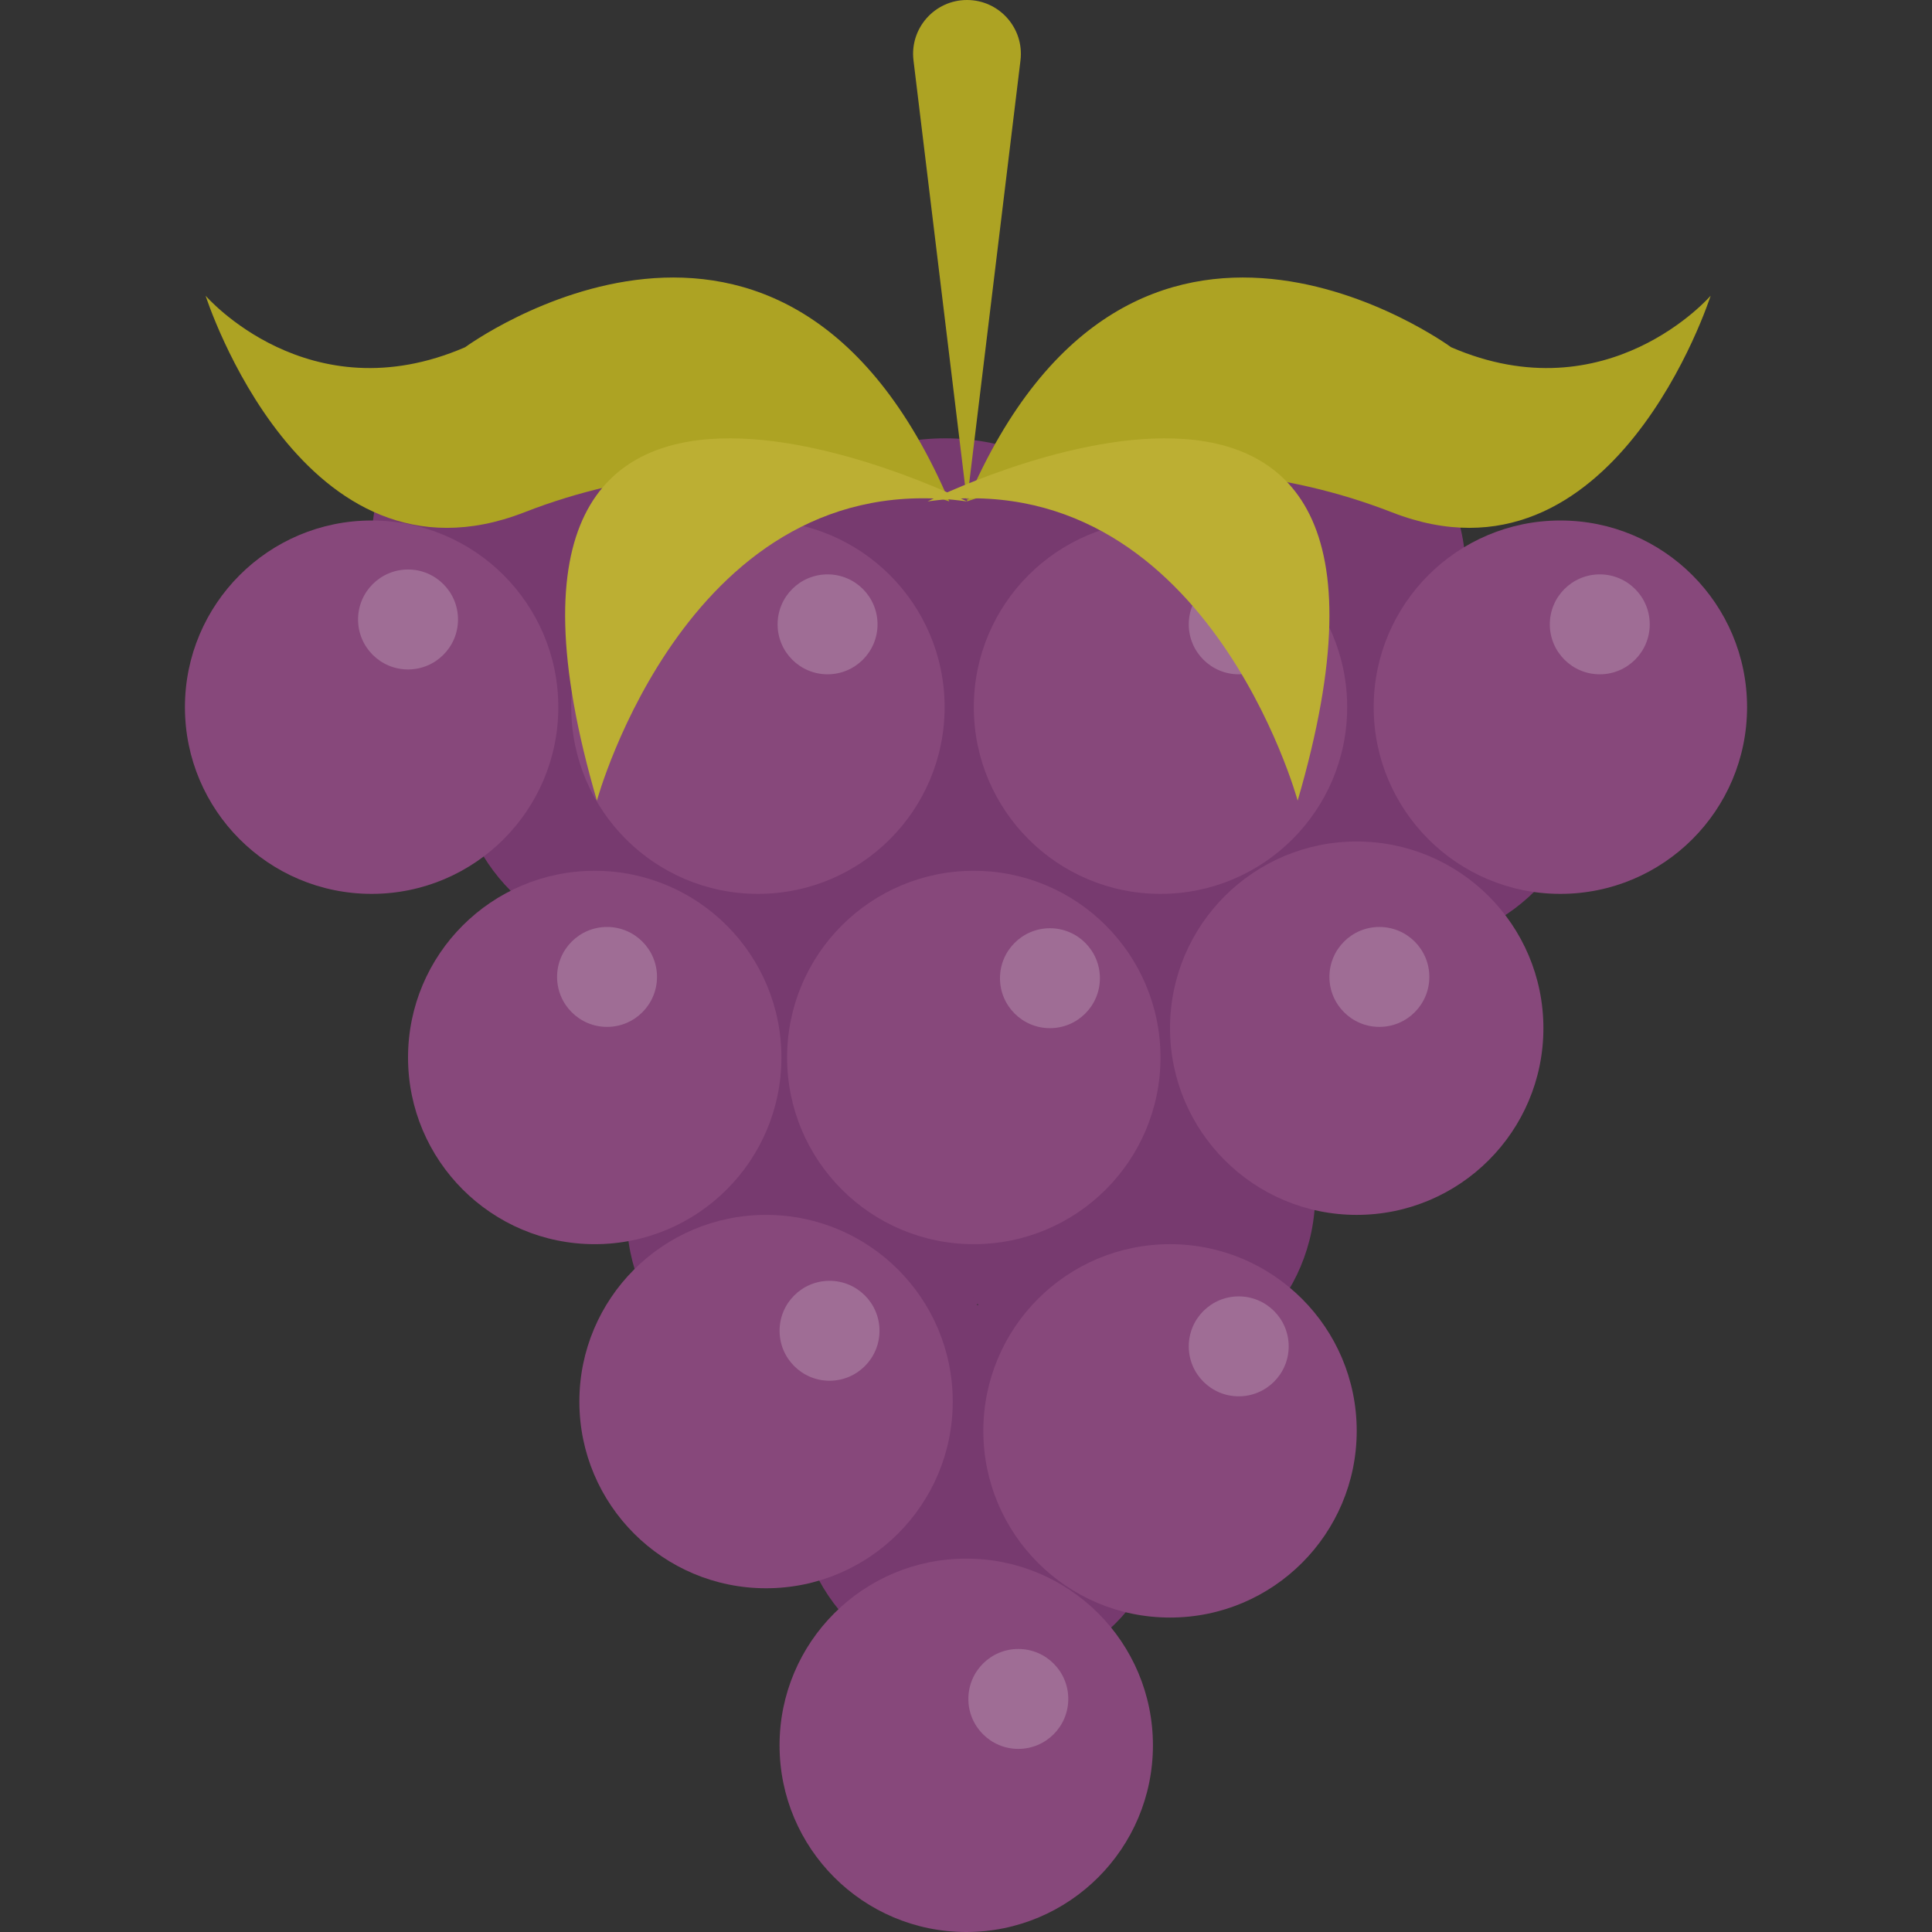 <?xml version="1.0" encoding="iso-8859-1"?>
<!-- Uploaded to: SVG Repo, www.svgrepo.com, Generator: SVG Repo Mixer Tools -->
<svg height="800px" width="800px" version="1.1" id="Layer_1" xmlns="http://www.w3.org/2000/svg" xmlns:xlink="http://www.w3.org/1999/xlink" 
	 viewBox="0 0 512.003 512.003" xml:space="preserve">
<rect x="0" y="0" width="512.003" height="512.003" fill="#333333" stroke="none"/>
<g>
	<circle style="fill:#773A6F;" cx="338.966" cy="151.66" r="49.475"/>
	<circle style="fill:#773A6F;" cx="371.806" cy="201.135" r="49.475"/>
	<circle style="fill:#773A6F;" cx="170.363" cy="201.135" r="49.475"/>
	<circle style="fill:#773A6F;" cx="147.966" cy="143.955" r="49.475"/>
	<circle style="fill:#773A6F;" cx="250.459" cy="176.521" r="60.359"/>
	<circle style="fill:#773A6F;" cx="200.861" cy="250.61" r="49.475"/>
	<circle style="fill:#773A6F;" cx="310.07" cy="238.842" r="49.475"/>
	<circle style="fill:#773A6F;" cx="215.54" cy="321.958" r="49.475"/>
	<circle style="fill:#773A6F;" cx="299.072" cy="316.444" r="49.475"/>
	<circle style="fill:#773A6F;" cx="260.595" cy="395.277" r="49.475"/>
</g>
<g>
	<circle style="fill:#87487B;" cx="98.485" cy="187.411" r="49.475"/>
	<circle style="fill:#87487B;" cx="200.861" cy="187.411" r="49.475"/>
	<circle style="fill:#87487B;" cx="307.544" cy="187.411" r="49.475"/>
	<circle style="fill:#87487B;" cx="413.518" cy="187.411" r="49.475"/>
	<circle style="fill:#87487B;" cx="157.609" cy="280.246" r="49.475"/>
	<circle style="fill:#87487B;" cx="258.069" cy="280.246" r="49.475"/>
	<circle style="fill:#87487B;" cx="359.545" cy="272.483" r="49.475"/>
	<circle style="fill:#87487B;" cx="203.014" cy="371.433" r="49.475"/>
	<circle style="fill:#87487B;" cx="310.07" cy="379.196" r="49.475"/>
	<circle style="fill:#87487B;" cx="256.066" cy="462.528" r="49.475"/>
</g>
<g>
	<circle style="opacity:0.2;fill:#FFFFFF;enable-background:new    ;" cx="278.247" cy="259.236" r="13.241"/>
	<circle style="opacity:0.2;fill:#FFFFFF;enable-background:new    ;" cx="219.838" cy="352.672" r="13.241"/>
	<circle style="opacity:0.2;fill:#FFFFFF;enable-background:new    ;" cx="328.277" cy="356.8" r="13.241"/>
	<circle style="opacity:0.2;fill:#FFFFFF;enable-background:new    ;" cx="269.867" cy="450.236" r="13.241"/>
	<circle style="opacity:0.2;fill:#FFFFFF;enable-background:new    ;" cx="423.961" cy="165.458" r="13.241"/>
	<circle style="opacity:0.2;fill:#FFFFFF;enable-background:new    ;" cx="365.552" cy="258.897" r="13.241"/>
	<circle style="opacity:0.2;fill:#FFFFFF;enable-background:new    ;" cx="219.314" cy="165.458" r="13.241"/>
	<circle style="opacity:0.2;fill:#FFFFFF;enable-background:new    ;" cx="160.874" cy="258.897" r="13.241"/>
	<circle style="opacity:0.2;fill:#FFFFFF;enable-background:new    ;" cx="328.277" cy="165.458" r="13.241"/>
	<circle style="opacity:0.2;fill:#FFFFFF;enable-background:new    ;" cx="108.134" cy="164.168" r="13.244"/>
</g>
<g>
	<path style="fill:#ADA323;" d="M256.263,132.887L270.44,15.998C271.473,7.492,264.831,0,256.263,0l0,0
		c-8.567,0-15.209,7.492-14.177,15.998L256.263,132.887z"/>
	<path style="fill:#ADA323;" d="M256.263,132.887c0,0,53.8-20.052,112.616,2.883c58.813,22.935,84.462-57.402,84.462-57.402
		s-27.264,31.607-68.775,13.653C384.569,92.025,300.277,30.126,256.263,132.887z"/>
	<path style="fill:#ADA323;" d="M251.565,132.887c0,0-53.8-20.052-112.616,2.883S54.487,78.369,54.487,78.369
		s27.264,31.607,68.775,13.653C123.263,92.025,207.552,30.126,251.565,132.887z"/>
</g>
<g>
	<path style="fill:#BCAF33;" d="M256.263,132.887c0,0-141.968-70.904-98.075,79.287
		C158.188,212.176,182.636,122.517,256.263,132.887z"/>
	<path style="fill:#BCAF33;" d="M245.82,132.887c0,0,141.968-70.904,98.075,79.287C343.895,212.176,319.447,122.517,245.82,132.887z
		"/>
</g>
</svg>